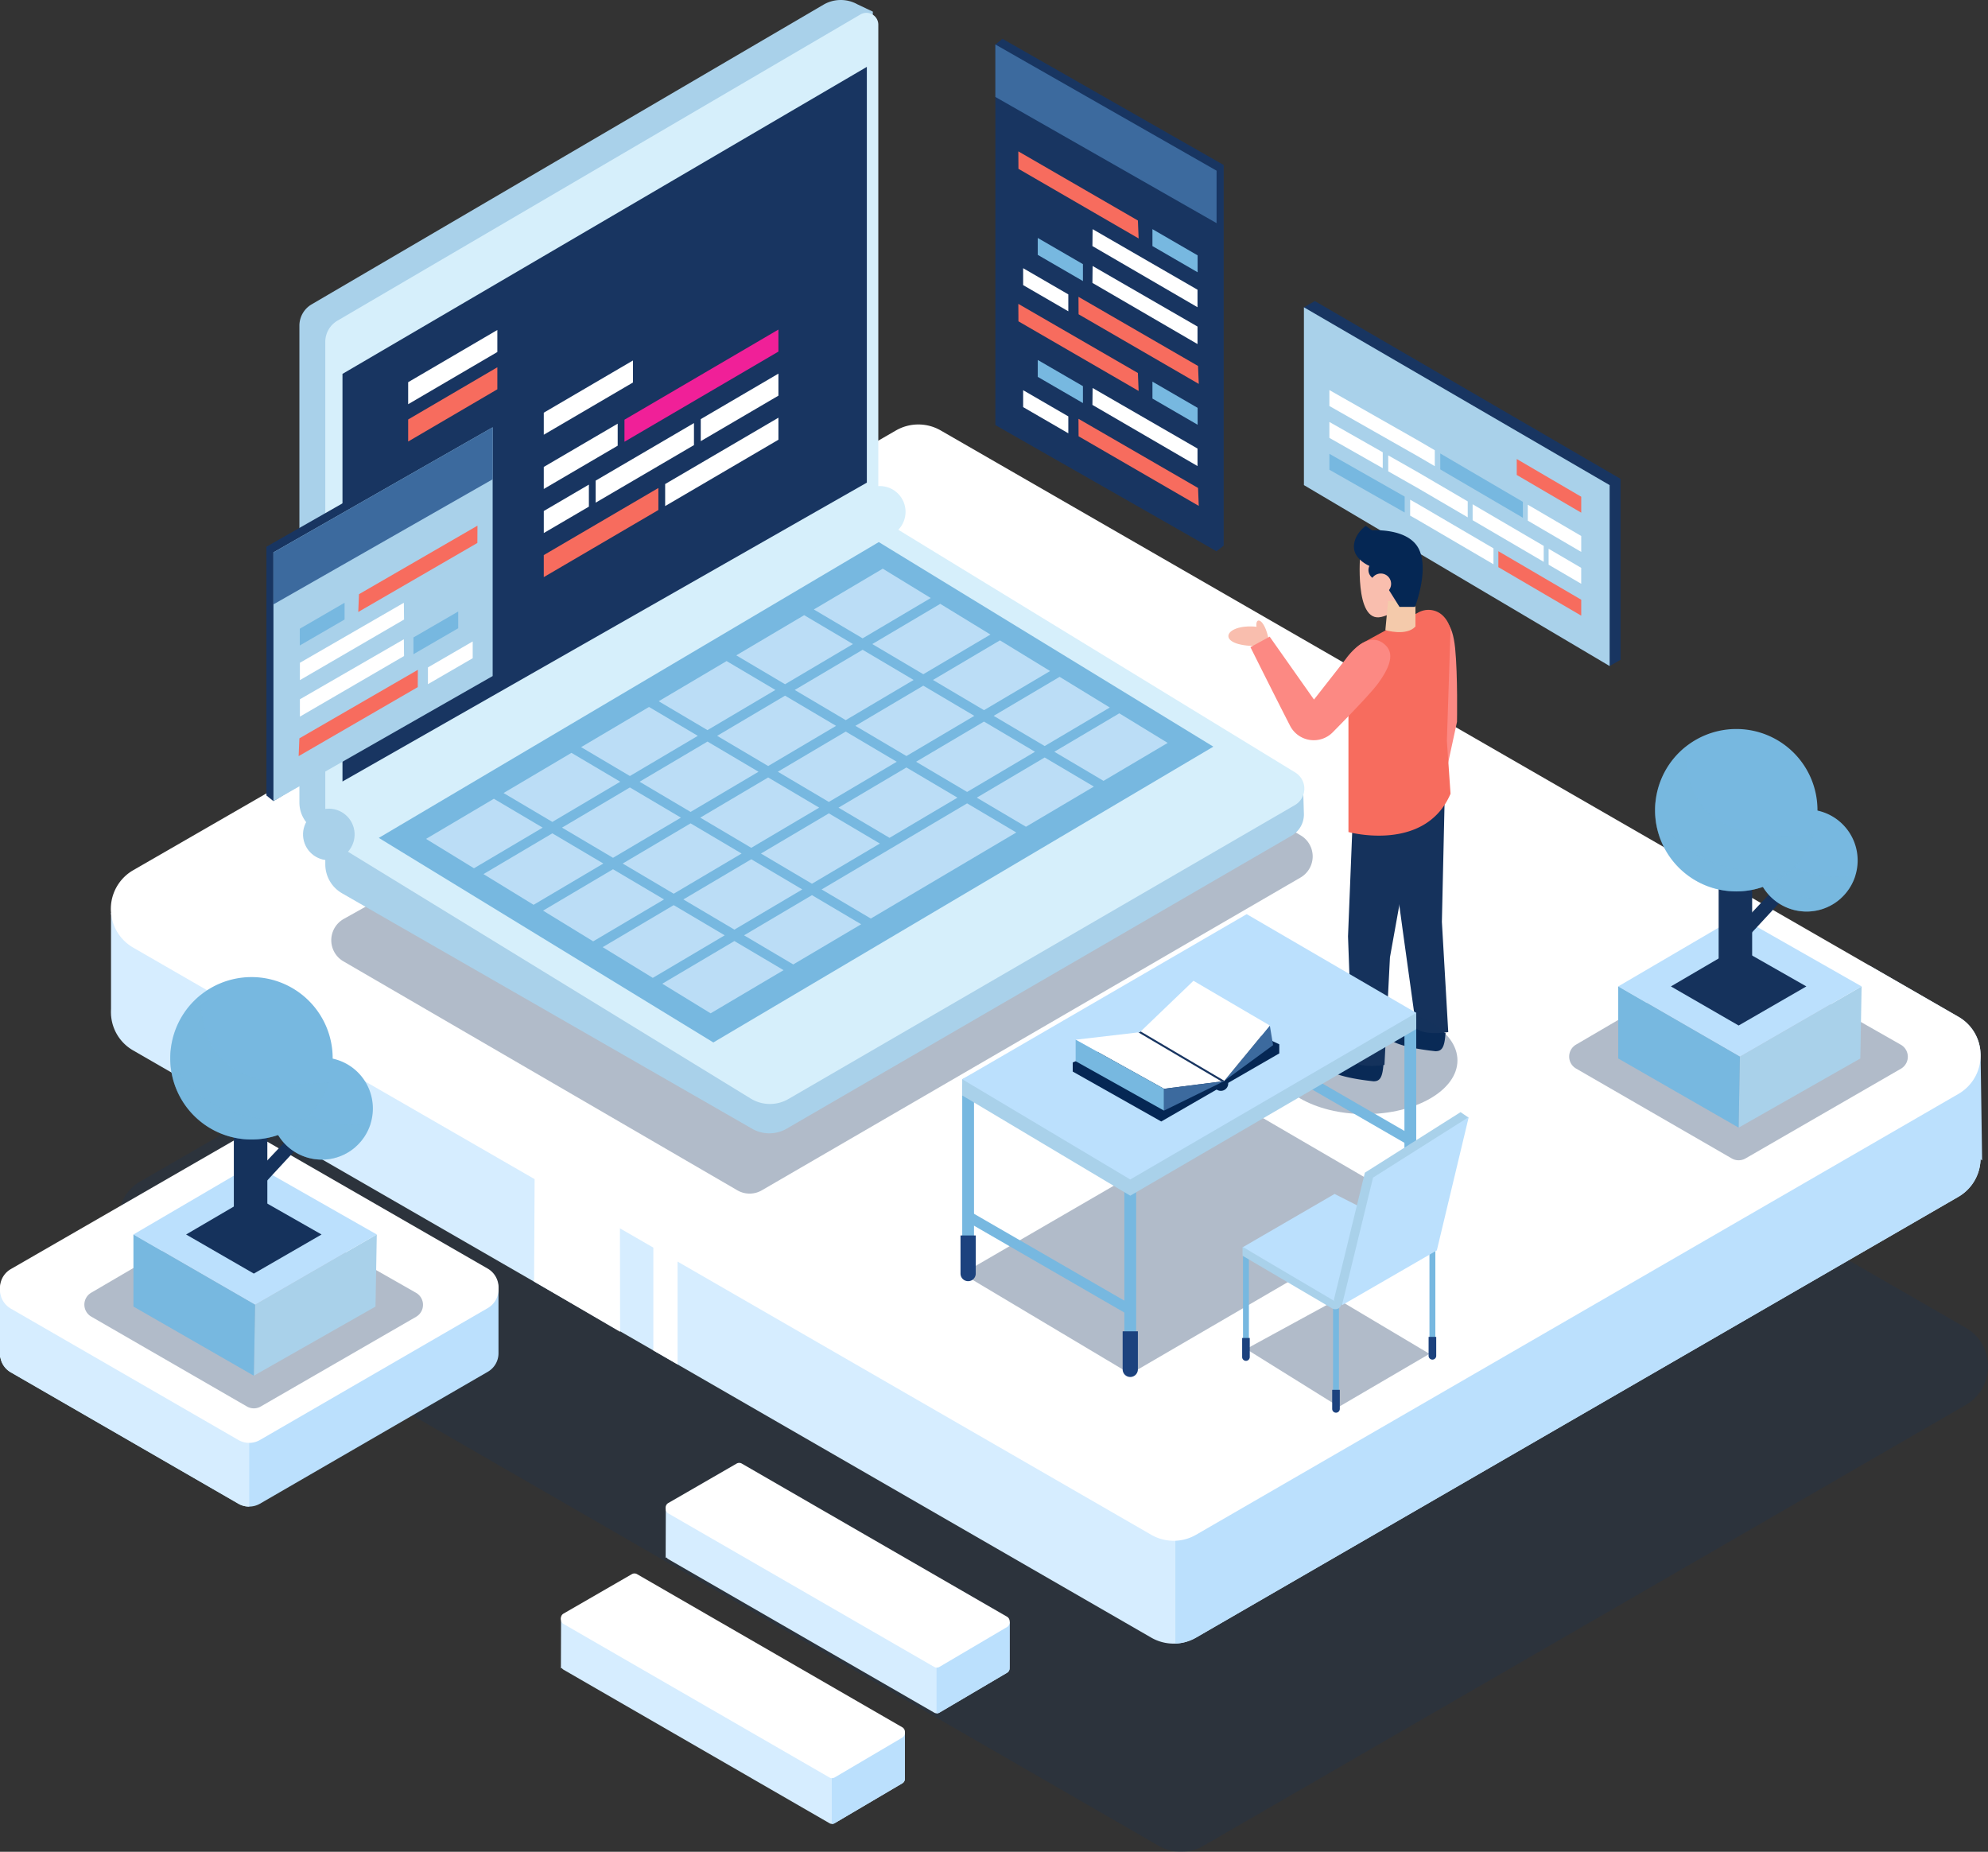 <svg xmlns="http://www.w3.org/2000/svg" width="481.932" height="448.916" viewBox="0 0 481.932 448.916">
  <rect x="0" y="0" width="481.932" height="448.916" fill="#333333" stroke="none"/>
  <g id="Group_50644" data-name="Group 50644" transform="translate(-1563 -1163.951)">
    <g id="Group_37363" data-name="Group 37363" transform="translate(1804.298 1173.359)">
      <g id="Group_37351" data-name="Group 37351">
        <path id="Path_19216" data-name="Path 19216" d="M1916.1,1206.154v92.267l-1.719,1.375-51.906-31.968-1.719-90.892,1.719-1.375Z" transform="translate(-1860.753 -1175.56)" fill="#183561"/>
        <path id="Path_19217" data-name="Path 19217" d="M1860.753,1177.257v92.267l53.625,30.594V1207.85Z" transform="translate(-1860.753 -1175.882)" fill="#183561"/>
        <path id="Path_19218" data-name="Path 19218" d="M1860.753,1177.257v12.718l53.625,30.594V1207.85Z" transform="translate(-1860.753 -1175.882)" fill="#3c6a9e"/>
        <g id="Group_37350" data-name="Group 37350" transform="translate(5.567 27.286)">
          <g id="Group_37349" data-name="Group 37349">
            <path id="Path_19219" data-name="Path 19219" d="M1867.622,1209.23l.025,4.231,29.137,16.88-.179-4.349Z" transform="translate(-1867.622 -1209.23)" fill="#f76c5e"/>
            <path id="Path_19220" data-name="Path 19220" d="M1885.614,1252.743l.025,4.231,29.136,16.88-.179-4.349Z" transform="translate(-1871.033 -1217.48)" fill="#f76c5e"/>
            <g id="Group_37347" data-name="Group 37347" transform="translate(32.51 18.858)">
              <path id="Path_19221" data-name="Path 19221" d="M1907.739,1232.5v4.1l10.951,6.35v-4.1Z" transform="translate(-1907.739 -1232.5)" fill="#77b8e0"/>
            </g>
            <g id="Group_37348" data-name="Group 37348" transform="translate(4.71 20.991)">
              <path id="Path_19222" data-name="Path 19222" d="M1873.434,1235.132v4.1l10.951,6.35v-4.1Z" transform="translate(-1873.434 -1235.132)" fill="#77b8e0"/>
            </g>
            <path id="Path_19223" data-name="Path 19223" d="M1869.06,1244.177v4.1l10.951,6.35v-4.1Z" transform="translate(-1867.895 -1215.856)" fill="#fff"/>
            <path id="Path_19224" data-name="Path 19224" d="M1889.83,1232.5l25.43,14.682v4.246l-25.478-14.827Z" transform="translate(-1871.824 -1213.642)" fill="#fff"/>
            <path id="Path_19225" data-name="Path 19225" d="M1889.83,1243.518l25.43,14.682v4.245l-25.478-14.826Z" transform="translate(-1871.824 -1215.731)" fill="#fff"/>
          </g>
          <path id="Path_19226" data-name="Path 19226" d="M1867.622,1254.848l.025,4.231,29.137,16.88-.179-4.349Z" transform="translate(-1867.622 -1217.879)" fill="#f76c5e"/>
          <path id="Path_19227" data-name="Path 19227" d="M1885.614,1289.238l.025,4.231,29.136,16.88L1914.6,1306Z" transform="translate(-1871.033 -1224.4)" fill="#f76c5e"/>
          <path id="Path_19228" data-name="Path 19228" d="M1907.739,1278.118v4.1l10.951,6.35v-4.1Z" transform="translate(-1875.228 -1222.291)" fill="#77b8e0"/>
          <path id="Path_19229" data-name="Path 19229" d="M1873.434,1271.627v4.1l10.951,6.35v-4.1Z" transform="translate(-1868.724 -1221.06)" fill="#77b8e0"/>
          <path id="Path_19230" data-name="Path 19230" d="M1869.06,1280.672v4.1l10.951,6.35v-4.1Z" transform="translate(-1867.895 -1222.775)" fill="#fff"/>
          <path id="Path_19231" data-name="Path 19231" d="M1889.83,1280.013l25.43,14.682v4.246l-25.478-14.826Z" transform="translate(-1871.824 -1222.651)" fill="#fff"/>
        </g>
      </g>
      <g id="Group_37362" data-name="Group 37362" transform="translate(74.8 63.575)">
        <path id="Path_19232" data-name="Path 19232" d="M2029.811,1297.114v43.862l-2.646,1.512-71.464-45.374-2.647-41.593,2.647-1.513Z" transform="translate(-1953.054 -1254.009)" fill="#183561"/>
        <path id="Path_19233" data-name="Path 19233" d="M2027.164,1298.981v43.862l-74.111-43.862v-43.105Z" transform="translate(-1953.054 -1254.363)" fill="#a9d1ea"/>
        <g id="Group_37361" data-name="Group 37361" transform="translate(6.173 21.582)">
          <path id="Path_19234" data-name="Path 19234" d="M2018.912,1306.408l-2.194-1.284v-3.863l2.194,1.284,4.719,2.763,8.718,5.1v3.863l-8.718-5.1Z" transform="translate(-1971.297 -1284.55)" fill="#f76c5e"/>
          <g id="Group_37352" data-name="Group 37352" transform="translate(48.095 27.785)">
            <path id="Path_19235" data-name="Path 19235" d="M2020.018,1318.789v-3.863l4.239,2.482,8.718,5.1v3.863l-8.718-5.1Z" transform="translate(-2020.018 -1314.926)" fill="#fff"/>
          </g>
          <path id="Path_19236" data-name="Path 19236" d="M2022.588,1335.5l8.718,5.1v3.863l-8.718-5.1-4.719-2.764-6.65-3.894v-3.862l6.65,3.893Z" transform="translate(-1970.255 -1289.78)" fill="#f76c5e"/>
          <g id="Group_37353" data-name="Group 37353" transform="translate(34.724 27.681)">
            <path id="Path_19237" data-name="Path 19237" d="M2003.519,1314.8l5.444,3.188,7.446,4.359,4.343,2.543v3.863l-4.343-2.543-7.446-4.359-5.444-3.189Z" transform="translate(-2003.519 -1314.799)" fill="#fff"/>
          </g>
          <g id="Group_37354" data-name="Group 37354" transform="translate(53.146 38.468)">
            <path id="Path_19238" data-name="Path 19238" d="M2026.251,1328.109l7.9,4.628v3.863l-7.9-4.628Z" transform="translate(-2026.251 -1328.109)" fill="#fff"/>
          </g>
          <g id="Group_37355" data-name="Group 37355" transform="translate(26.88 15.363)">
            <path id="Path_19239" data-name="Path 19239" d="M2013.866,1315.187l-6.737-3.944L1998.17,1306l-4.33-2.535V1299.6l4.33,2.535,8.958,5.247,6.737,3.944Z" transform="translate(-1993.84 -1299.598)" fill="#77b8e0"/>
          </g>
          <g id="Group_37356" data-name="Group 37356">
            <path id="Path_19240" data-name="Path 19240" d="M1982.23,1292.89l3.993,2.337v3.863l-3.993-2.337-21.559-12.249v-3.863Z" transform="translate(-1960.671 -1280.641)" fill="#fff"/>
          </g>
          <g id="Group_37357" data-name="Group 37357" transform="translate(14.265 15.83)">
            <path id="Path_19241" data-name="Path 19241" d="M1997.544,1311.329v3.863l-2.325-1.362-5.579-3.266-4.072-2.383-7.294-4.145v-3.862l7.294,4.144,4.072,2.383,5.579,3.266Z" transform="translate(-1978.273 -1300.174)" fill="#fff"/>
          </g>
          <g id="Group_37358" data-name="Group 37358" transform="translate(0 7.726)">
            <path id="Path_19242" data-name="Path 19242" d="M1973.607,1301.386l-12.937-7.349v-3.863l12.937,7.35Z" transform="translate(-1960.671 -1290.174)" fill="#fff"/>
          </g>
          <g id="Group_37359" data-name="Group 37359" transform="translate(0 15.451)">
            <path id="Path_19243" data-name="Path 19243" d="M1978.92,1313.937l-18.249-10.368v-3.863l18.249,10.368Z" transform="translate(-1960.671 -1299.707)" fill="#77b8e0"/>
          </g>
          <g id="Group_37360" data-name="Group 37360" transform="translate(19.577 26.573)">
            <path id="Path_19244" data-name="Path 19244" d="M1990.883,1316.941l5.579,3.266,8.565,5.016v3.863l-8.565-5.016-5.579-3.266-4.072-2.384-1.983-1.127v-3.862l1.983,1.126Z" transform="translate(-1984.827 -1313.431)" fill="#fff"/>
          </g>
        </g>
      </g>
    </g>
    <g id="Group_37364" data-name="Group 37364" transform="translate(1589.875 1266.859)">
      <path id="Path_19245" data-name="Path 19245" d="M1603.793,1510.794l5.349,3.084,241.458,139.26a10.809,10.809,0,0,0,5.857,1.436,10.7,10.7,0,0,0,4.978-1.436l176.669-102.16,2.762-1.6,5.362-3.1a10.735,10.735,0,0,0,5.412-9.375c0-.123,0-.259-.012-.383a10.667,10.667,0,0,0-5.412-8.99l-21.522-12.4-225.162-129.725a10.871,10.871,0,0,0-10.811,0l-184.929,106.619A10.832,10.832,0,0,0,1603.793,1510.794Z" transform="translate(-1596.583 -1308.576)" fill="#15325c" opacity="0.22" style="mix-blend-mode: multiply;isolation: isolate"/>
      <path id="Path_19246" data-name="Path 19246" d="M1596.209,1439.8a11.249,11.249,0,0,1,0-1.321v-23.328l13.825,9.733,176.477-101.747a10.807,10.807,0,0,1,10.81,0l207.417,119.5,28.977,16.693,4.94,2.848,5.35,3.084a10.828,10.828,0,0,1,.012,18.748l-184.793,106.853a10.882,10.882,0,0,1-10.836,0L1601.583,1448.51a10.674,10.674,0,0,1-5.358-8.45l-.016.011Z" transform="translate(-1596.168 -1296.765)" fill="#d6edff"/>
      <path id="Path_19247" data-name="Path 19247" d="M1914.593,1592.233v24.915a10.824,10.824,0,0,0,5-1.437l184.793-106.853a10.718,10.718,0,0,0,5.4-9.126l.384.309-.371-25.485v-.4l-.012.012a10.665,10.665,0,0,0-5.411-8.99l-21.522-12.4-17.745,14.7-150.492,124.735Z" transform="translate(-1656.538 -1321.622)" fill="#bbe0fd"/>
      <path id="Path_19248" data-name="Path 19248" d="M1743.553,1509.239l.064,41.482-20.854-12.177.2-37.53Z" transform="translate(-1620.167 -1330.767)" fill="#fff"/>
      <path id="Path_19249" data-name="Path 19249" d="M1758.439,1524.9v34.867l5.878,3.39V1530.4Z" transform="translate(-1626.931 -1335.295)" fill="#fff"/>
      <path id="Path_19250" data-name="Path 19250" d="M1601.578,1417.753l5.349,3.084L1848.385,1560.1a10.872,10.872,0,0,0,10.835,0l176.669-102.159,2.762-1.6,5.362-3.1a10.735,10.735,0,0,0,5.412-9.374,3.742,3.742,0,0,0-.013-.384,10.664,10.664,0,0,0-5.411-8.99l-21.522-12.4-225.161-129.725a10.871,10.871,0,0,0-10.811,0l-184.929,106.618A10.832,10.832,0,0,0,1601.578,1417.753Z" transform="translate(-1596.163 -1290.935)" fill="#fff"/>
    </g>
    <circle id="Ellipse_77" data-name="Ellipse 77" cx="6.252" cy="6.252" r="6.252" transform="translate(1767.433 1288.031) rotate(-45)" fill="#d6effb"/>
    <path id="Path_19251" data-name="Path 19251" d="M1791.586,1166.777l-4.961,119.928-125.031,81.271-4.961-2.671a7.737,7.737,0,0,1-4.07-6.814V1242.906a5.988,5.988,0,0,1,2.965-5.171l124.077-72.647a8.3,8.3,0,0,1,8.227-.092Z" transform="translate(-16.981)" fill="#a9d1ea"/>
    <path id="Path_19252" data-name="Path 19252" d="M1794.369,1170.666v120.71l-134.063,76.408V1247.561a5.969,5.969,0,0,1,2.951-5.147l126.783-74.23a2.876,2.876,0,0,1,4.329,2.482Z" transform="translate(-18.449 -0.727)" fill="#d6effb"/>
    <path id="Path_19253" data-name="Path 19253" d="M1792.565,1183.956v100.79l-15.868,9.042-4.765,2.719-32.578,18.568-18.047,10.283-28.334,16.152-27.524,15.688v-98.815l26.942-15.773,14.584-8.54,23.01-13.471,27.685-16.213,17.241-10.094,12.585-7.366Z" transform="translate(-19.424 -3.793)" fill="#183561"/>
    <path id="Path_19254" data-name="Path 19254" d="M1665.047,1438.365l95.486,55.5a5.923,5.923,0,0,0,5.95,0l130.58-75.82a5.923,5.923,0,0,0,.021-10.231l-42.5-24.912a5.928,5.928,0,0,0-4.278-.673l-170.2,37.753a5.893,5.893,0,0,0-1.609.613l-13.373,7.483A5.922,5.922,0,0,0,1665.047,1438.365Z" transform="translate(-18.79 -41.359)" fill="#15325c" opacity="0.33" style="mix-blend-mode: multiply;isolation: isolate"/>
    <path id="Path_19255" data-name="Path 19255" d="M1664.368,1412.259l99.4,57.072a8.4,8.4,0,0,0,8.407-.02l122.418-71.04a5.923,5.923,0,0,0,2.947-5.3l-.17-5.655-104.387-55.88-132.673,67.378v6.43a8.09,8.09,0,0,0,4.062,7.016Z" transform="translate(-18.449 -31.755)" fill="#a9d1ea"/>
    <path id="Path_19256" data-name="Path 19256" d="M1660.306,1396.213l103.132,63.209a8.918,8.918,0,0,0,9.135.11l122.776-71.249a4.6,4.6,0,0,0,.092-7.912l-102.462-62.651Z" transform="translate(-18.449 -29.155)" fill="#d6effb"/>
    <path id="Path_19257" data-name="Path 19257" d="M1676.308,1397.819l121.209-71.711,81.107,49.594-121.21,71.71Z" transform="translate(-21.483 -30.745)" fill="#77b8e0"/>
    <circle id="Ellipse_78" data-name="Ellipse 78" cx="6.252" cy="6.252" r="6.252" transform="translate(1635.541 1361.073) rotate(-9.217)" fill="#a9d1ea"/>
    <g id="Group_37365" data-name="Group 37365" transform="translate(1666.281 1301.816)" opacity="0.71">
      <path id="Path_19258" data-name="Path 19258" d="M1754.322,1395.521l16.461-9.739,12.367,7.317-16.461,9.738Z" transform="translate(-1702.556 -1343.875)" fill="#d6edff"/>
      <path id="Path_19259" data-name="Path 19259" d="M1806.354,1379.37l-16.461,9.738-12.367-7.316,16.46-9.739Z" transform="translate(-1706.956 -1341.272)" fill="#d6edff"/>
      <path id="Path_19260" data-name="Path 19260" d="M1748.662,1392.172l-11.827-7,16.461-9.739,11.827,7Z" transform="translate(-1699.241 -1341.914)" fill="#d6edff"/>
      <path id="Path_19261" data-name="Path 19261" d="M1725.458,1405.9l-11.827-7,16.461-9.739,11.827,7Z" transform="translate(-1694.841 -1344.517)" fill="#d6edff"/>
      <path id="Path_19262" data-name="Path 19262" d="M1865.864,1387.121l-16.46,9.739-12.367-7.316,16.461-9.739Z" transform="translate(-1718.239 -1342.742)" fill="#d6edff"/>
      <path id="Path_19263" data-name="Path 19263" d="M1824.506,1390.11l-16.461,9.738-12.367-7.317,16.461-9.738Z" transform="translate(-1710.398 -1343.309)" fill="#d6edff"/>
      <path id="Path_19264" data-name="Path 19264" d="M1847.711,1376.381l-16.461,9.739-12.367-7.316,16.461-9.739Z" transform="translate(-1714.797 -1340.706)" fill="#d6edff"/>
      <path id="Path_19265" data-name="Path 19265" d="M1702.063,1419.744l-11.618-7.121,16.445-9.73,11.827,7Z" transform="translate(-1690.445 -1347.12)" fill="#d6edff"/>
      <path id="Path_19266" data-name="Path 19266" d="M1860.241,1375.88l15.99-9.46,12.162,7.437-15.785,9.339Z" transform="translate(-1722.639 -1340.204)" fill="#d6edff"/>
      <path id="Path_19267" data-name="Path 19267" d="M1894.141,1377.337l11.728,7.171-15.551,9.2-11.925-7.055Z" transform="translate(-1726.081 -1342.274)" fill="#d6edff"/>
      <path id="Path_19268" data-name="Path 19268" d="M1842.088,1365.107l16.233-9.6,12.163,7.438-16.028,9.483Z" transform="translate(-1719.197 -1338.134)" fill="#d6edff"/>
      <path id="Path_19269" data-name="Path 19269" d="M1813.832,1403.272l16.461-9.739,12.367,7.317-16.46,9.738Z" transform="translate(-1713.84 -1345.345)" fill="#d6edff"/>
      <path id="Path_19270" data-name="Path 19270" d="M1771.866,1378.444l-11.827-7,16.461-9.739,11.827,7Z" transform="translate(-1703.641 -1339.311)" fill="#d6edff"/>
      <path id="Path_19271" data-name="Path 19271" d="M1795.071,1364.716l-11.827-7,16.461-9.739,11.827,7Z" transform="translate(-1708.04 -1336.708)" fill="#d6edff"/>
      <path id="Path_19272" data-name="Path 19272" d="M1823.936,1354.334l16.475-9.747,12.163,7.437-16.271,9.626Z" transform="translate(-1715.755 -1336.065)" fill="#d6edff"/>
      <path id="Path_19273" data-name="Path 19273" d="M1742.41,1423.979l12.367,7.316-17.174,10.161-12.149-7.446Z" transform="translate(-1697.083 -1351.118)" fill="#d6edff"/>
      <path id="Path_19274" data-name="Path 19274" d="M1743.286,1444.9l17.215-10.185,12.367,7.317-17.434,10.314Z" transform="translate(-1700.464 -1353.153)" fill="#d6edff"/>
      <path id="Path_19275" data-name="Path 19275" d="M1767.422,1430.729l16.46-9.739,12.367,7.317-16.46,9.739Z" transform="translate(-1705.04 -1350.551)" fill="#d6edff"/>
      <path id="Path_19276" data-name="Path 19276" d="M1818.276,1350.953l-11.827-7,16.709-9.885,11.632,7.112Z" transform="translate(-1712.44 -1334.071)" fill="#d6edff"/>
      <path id="Path_19277" data-name="Path 19277" d="M1778.594,1445.458l11.925,7.055-17.686,10.464-11.714-7.179Z" transform="translate(-1703.845 -1355.19)" fill="#d6edff"/>
      <path id="Path_19278" data-name="Path 19278" d="M1785.575,1441.468l16.461-9.739,11.925,7.055-16.461,9.739Z" transform="translate(-1708.482 -1352.587)" fill="#d6edff"/>
      <path id="Path_19279" data-name="Path 19279" d="M1724.318,1413.239l12.367,7.316-16.914,10.007-12.148-7.446Z" transform="translate(-1693.702 -1349.081)" fill="#d6edff"/>
      <path id="Path_19280" data-name="Path 19280" d="M1772.474,1406.26l16.461-9.738,12.367,7.316-16.461,9.739Z" transform="translate(-1705.998 -1345.912)" fill="#d6edff"/>
      <path id="Path_19281" data-name="Path 19281" d="M1731.117,1409.249l16.461-9.739,12.367,7.317-16.46,9.739Z" transform="translate(-1698.157 -1346.478)" fill="#d6edff"/>
      <path id="Path_19282" data-name="Path 19282" d="M1749.27,1419.989l16.461-9.739,12.367,7.316-16.461,9.739Z" transform="translate(-1701.599 -1348.515)" fill="#d6edff"/>
      <path id="Path_19283" data-name="Path 19283" d="M1790.627,1417l16.46-9.739,12.367,7.317.776-.459-17.237,10.2Z" transform="translate(-1709.44 -1347.948)" fill="#d6edff"/>
      <path id="Path_19284" data-name="Path 19284" d="M1829.558,1365.642l-16.46,9.739-12.367-7.316,16.46-9.739Z" transform="translate(-1711.356 -1338.67)" fill="#d6edff"/>
      <path id="Path_19285" data-name="Path 19285" d="M1855.189,1400.283l16.461-9.739,11.925,7.055-16.461,9.739Z" transform="translate(-1721.681 -1344.778)" fill="#d6edff"/>
      <path id="Path_19286" data-name="Path 19286" d="M1808.78,1425.137l35.266-20.864,11.925,7.055-35.266,20.864Z" transform="translate(-1712.882 -1347.381)" fill="#d6edff"/>
    </g>
    <g id="Group_37369" data-name="Group 37369" transform="translate(1661.948 1243.842)">
      <path id="Path_19287" data-name="Path 19287" d="M1747.281,1271.788l-3.034,1.776-6.526,3.821-12.056,7.058v5.342l12.056-7.059,6.526-3.822,3.034-1.776Z" transform="translate(-1692.79 -1264.288)" fill="#fff"/>
      <path id="Path_19288" data-name="Path 19288" d="M1706.715,1262.661l-3.034,1.776-6.526,3.822-12.057,7.058v5.342l12.057-7.058,6.526-3.822,3.034-1.776Z" transform="translate(-1685.099 -1262.557)" fill="#fff"/>
      <path id="Path_19289" data-name="Path 19289" d="M1706.715,1273.816l-3.034,1.776-6.526,3.822-12.057,7.058v5.342l12.057-7.058,6.526-3.822,3.034-1.776Z" transform="translate(-1685.099 -1264.672)" fill="#f76c5e"/>
      <g id="Group_37366" data-name="Group 37366" transform="translate(32.874 0)">
        <path id="Path_19290" data-name="Path 19290" d="M1784.857,1263.862l-5.632,3.3-7.715,4.517-12.389,7.255-9.318,5.455v5.342l9.318-5.455,12.389-7.255,7.715-4.517,5.632-3.3,2.268-1.329v-5.342Z" transform="translate(-1730.241 -1262.533)" fill="#f02098"/>
        <path id="Path_19291" data-name="Path 19291" d="M1743.583,1290.686l-5.862,3.432-12.056,7.058v5.342l12.056-7.058,5.862-3.432Z" transform="translate(-1725.664 -1267.871)" fill="#fff"/>
      </g>
      <g id="Group_37367" data-name="Group 37367" transform="translate(32.874 21.368)">
        <path id="Path_19292" data-name="Path 19292" d="M1753.445,1309.929l-9.2,5.385-6.526,3.822-12.056,7.059v5.342l12.056-7.058,6.526-3.822,9.2-5.385Z" transform="translate(-1725.664 -1292.888)" fill="#f76c5e"/>
        <path id="Path_19293" data-name="Path 19293" d="M1787.165,1290.23l-5.632,3.3-7.715,4.517-11.845,6.936v5.342l11.845-6.936,7.715-4.517,5.632-3.3,2.268-1.329V1288.9Z" transform="translate(-1732.548 -1288.901)" fill="#fff"/>
      </g>
      <g id="Group_37368" data-name="Group 37368" transform="translate(32.874 10.684)">
        <path id="Path_19294" data-name="Path 19294" d="M1765.017,1290.509l-7.53,4.41-10.3,6.028-6.007,3.517v5.342l6.007-3.517,10.3-6.028,7.53-4.41Z" transform="translate(-1728.607 -1278.522)" fill="#fff"/>
        <path id="Path_19295" data-name="Path 19295" d="M1736.6,1308.917l-10.932,6.4v5.342l10.932-6.4Z" transform="translate(-1725.664 -1282.012)" fill="#fff"/>
        <path id="Path_19296" data-name="Path 19296" d="M1789.184,1277.046l-5.632,3.3-7.715,4.517-3.215,1.883v5.342l3.215-1.883,7.715-4.517,5.632-3.3,2.268-1.329v-5.342Z" transform="translate(-1734.567 -1275.717)" fill="#fff"/>
      </g>
    </g>
    <g id="Group_37373" data-name="Group 37373" transform="translate(1627.586 1266.177)">
      <path id="Path_19297" data-name="Path 19297" d="M1642.7,1320.413v60.3l1.7,1.363,51.439-31.681,1.7-58.934-1.7-1.363Z" transform="translate(-1642.697 -1290.095)" fill="#183561"/>
      <path id="Path_19298" data-name="Path 19298" d="M1697.941,1291.776v60.3l-53.143,30.318v-60.3Z" transform="translate(-1643.096 -1290.413)" fill="#a9d1ea"/>
      <path id="Path_19299" data-name="Path 19299" d="M1697.941,1291.776v12.6L1644.8,1334.7v-12.6Z" transform="translate(-1643.096 -1290.413)" fill="#3c6a9e"/>
      <g id="Group_37372" data-name="Group 37372" transform="translate(7.812 25.209)">
        <path id="Path_19300" data-name="Path 19300" d="M1699.067,1321.2l-.025,4.193-28.874,16.729.177-4.309Z" transform="translate(-1655.717 -1321.201)" fill="#f76c5e"/>
        <path id="Path_19301" data-name="Path 19301" d="M1681.236,1364.324l-.025,4.193-28.874,16.729.177-4.309Z" transform="translate(-1652.337 -1329.377)" fill="#f76c5e"/>
        <g id="Group_37370" data-name="Group 37370" transform="translate(0.278 18.688)">
          <path id="Path_19302" data-name="Path 19302" d="M1663.533,1344.262v4.064l-10.853,6.293v-4.062Z" transform="translate(-1652.68 -1344.262)" fill="#77b8e0"/>
        </g>
        <g id="Group_37371" data-name="Group 37371" transform="translate(27.828 20.803)">
          <path id="Path_19303" data-name="Path 19303" d="M1697.529,1346.871v4.065l-10.853,6.293v-4.062Z" transform="translate(-1686.675 -1346.871)" fill="#77b8e0"/>
        </g>
        <path id="Path_19304" data-name="Path 19304" d="M1701.864,1355.835v4.064l-10.853,6.293v-4.062Z" transform="translate(-1659.669 -1327.768)" fill="#fff"/>
        <path id="Path_19305" data-name="Path 19305" d="M1677.913,1344.262l-25.2,14.55v4.207l25.249-14.693Z" transform="translate(-1652.408 -1325.574)" fill="#fff"/>
        <path id="Path_19306" data-name="Path 19306" d="M1677.913,1355.182l-25.2,14.55v4.207l25.249-14.693Z" transform="translate(-1652.408 -1327.644)" fill="#fff"/>
      </g>
    </g>
    <g id="Group_37374" data-name="Group 37374" transform="translate(1860.784 1291.421)">
      <path id="Path_19307" data-name="Path 19307" d="M1990.968,1348.676c2.418-.243,4.539.981,5.19,7.481s.449,17.8.449,17.8l-4.4,20.338-4.858-.65,2.065-20.608-2.285-16.182S1986.131,1349.159,1990.968,1348.676Z" transform="translate(-1941.183 -1326.44)" fill="#fc8983"/>
      <path id="Path_19308" data-name="Path 19308" d="M1978.459,1471.408c.442-1.546,7.291-1.988,7.291-1.988l6.408,2.872c-.222,3.535-.884,4.419-2.431,4.419-10.164-1.1-11.269-3.094-11.269-3.094A2.817,2.817,0,0,1,1978.459,1471.408Z" transform="translate(-1939.519 -1349.338)" fill="#052754"/>
      <path id="Path_19309" data-name="Path 19309" d="M1977.687,1404.807l3.977,29.387,3.314,23.863s1.547,1.768,7.734.884l-1.543-26.735.72-32.041Z" transform="translate(-1939.41 -1336.207)" fill="#15325c"/>
      <path id="Path_19310" data-name="Path 19310" d="M1959.919,1480.406c.442-1.547,7.292-1.989,7.292-1.989l6.408,2.872c-.222,3.536-.884,4.419-2.431,4.419-10.164-1.1-11.269-3.093-11.269-3.093A2.813,2.813,0,0,1,1959.919,1480.406Z" transform="translate(-1936.003 -1351.044)" fill="#052754"/>
      <path id="Path_19311" data-name="Path 19311" d="M1967.341,1408.489l-1.1,27.4,1.1,30.27s1.547,1.768,7.734.884l1.331-26.073,7.184-40.029Z" transform="translate(-1937.238 -1336.354)" fill="#15325c"/>
      <path id="Path_19312" data-name="Path 19312" d="M1966.372,1360.3v39.947s18.56,5.082,24.746-9.28l-.883-12.815.883-26.956a6.634,6.634,0,0,0-1.836-3.382,4.953,4.953,0,0,0-2.84-1.384,5.117,5.117,0,0,0-3.117.583l-13.423,7.337a6.78,6.78,0,0,0-3.53,5.951Z" transform="translate(-1937.264 -1326.01)" fill="#f76c5e"/>
      <path id="Path_19313" data-name="Path 19313" d="M1969.879,1329.423s-1.546,17.014,5.082,15.467,8.4-9.5,8.4-9.5l-4.64-5.965Z" transform="translate(-1937.9 -1322.795)" fill="#f9beae"/>
      <path id="Path_19314" data-name="Path 19314" d="M1978.077,1343.73l-.663,7.07s5.082,1.547,7.292-.883v-6.186Z" transform="translate(-1939.358 -1325.507)" fill="#f4caab"/>
      <path id="Path_19315" data-name="Path 19315" d="M1973.531,1334.28a2.333,2.333,0,0,1-1.768-3.314s-3.756-1.547-3.756-4.641,2.872-5.081,2.872-5.081l1.547,1.1s8.617-.663,11.268,4.419-.884,14.141-.884,14.141h-3.747l-3.323-5.3Z" transform="translate(-1937.574 -1321.244)" fill="#052754"/>
      <path id="Path_19316" data-name="Path 19316" d="M1972.962,1338.016a2.5,2.5,0,1,0,2.5-2.5A2.5,2.5,0,0,0,1972.962,1338.016Z" transform="translate(-1938.513 -1323.951)" fill="#f9beae"/>
      <path id="Path_19317" data-name="Path 19317" d="M1937.273,1351.084c-.352-2.564,1.91-2.111,2.966,3.117l-2.765,1.558C1927.069,1355.809,1929.28,1350.279,1937.273,1351.084Z" transform="translate(-1930.454 -1326.614)" fill="#f9beae"/>
      <path id="Path_19318" data-name="Path 19318" d="M1969.2,1355.968c-4.249-3.106-9.012,3.816-9.012,3.816l-7.726,9.866-10.748-15.25-4.657,2.546s5.523,11.1,9.6,19.047a6.46,6.46,0,0,0,10.353,1.586c4.237-4.3,9.369-9.637,10.972-11.826C1972.153,1360.048,1971.321,1357.526,1969.2,1355.968Z" transform="translate(-1931.706 -1327.53)" fill="#fc8983"/>
    </g>
    <ellipse id="Ellipse_79" data-name="Ellipse 79" cx="22.351" cy="13.016" rx="22.351" ry="13.016" transform="translate(1871.613 1408.002)" fill="#15325c" opacity="0.33" style="mix-blend-mode: multiply;isolation: isolate"/>
    <g id="Group_37380" data-name="Group 37380" transform="translate(1795.847 1385.562)">
      <path id="Path_19319" data-name="Path 19319" d="M1919.8,1495.577l41.093,23.941-69.323,40.379-40.736-24.3Z" transform="translate(-1850.421 -1448.439)" fill="#15325c" opacity="0.33" style="mix-blend-mode: multiply;isolation: isolate"/>
      <g id="Group_37375" data-name="Group 37375" transform="translate(69.827 31.437)">
        <rect id="Rectangle_26806" data-name="Rectangle 26806" width="2.501" height="44.987" transform="translate(0 2.166) rotate(-59.98)" fill="#77b8e0"/>
      </g>
      <g id="Group_37376" data-name="Group 37376" transform="translate(107.617 24.299)">
        <path id="Path_19320" data-name="Path 19320" d="M1984.549,1515.634a1.43,1.43,0,0,0,1.429-1.429v-45.382a1.43,1.43,0,0,0-2.859,0v45.382A1.43,1.43,0,0,0,1984.549,1515.634Z" transform="translate(-1983.119 -1467.394)" fill="#77b8e0"/>
      </g>
      <path id="Path_19321" data-name="Path 19321" d="M1986.3,1513.692v9.231a1.846,1.846,0,0,1-3.692,0v-9.231Z" transform="translate(-1875.405 -1451.873)" fill="#1c427e"/>
      <g id="Group_37377" data-name="Group 37377" transform="translate(0.417 40.379)">
        <path id="Path_19322" data-name="Path 19322" d="M1852.267,1535.476a1.429,1.429,0,0,0,1.429-1.43v-45.382a1.429,1.429,0,1,0-2.858,0v45.382A1.43,1.43,0,0,0,1852.267,1535.476Z" transform="translate(-1850.838 -1487.236)" fill="#77b8e0"/>
      </g>
      <path id="Path_19323" data-name="Path 19323" d="M1854.016,1533.535v9.23a1.846,1.846,0,1,1-3.692,0v-9.23Z" transform="translate(-1850.324 -1455.635)" fill="#1c427e"/>
      <g id="Group_37378" data-name="Group 37378" transform="translate(39.723 63.606)">
        <path id="Path_19324" data-name="Path 19324" d="M1900.771,1564.137a1.43,1.43,0,0,0,1.429-1.43v-45.382a1.429,1.429,0,1,0-2.859,0v45.382A1.43,1.43,0,0,0,1900.771,1564.137Z" transform="translate(-1899.341 -1515.897)" fill="#77b8e0"/>
      </g>
      <path id="Path_19325" data-name="Path 19325" d="M1919.8,1442.26l41.093,20.011v3.931l-69.323,40.379-40.736-24.3v-3.931Z" transform="translate(-1850.421 -1438.33)" fill="#a9d1ea"/>
      <path id="Path_19326" data-name="Path 19326" d="M1919.8,1437.41l41.093,23.941-69.323,40.379-40.736-24.3Z" transform="translate(-1850.421 -1437.41)" fill="#bbe0fd"/>
      <path id="Path_19327" data-name="Path 19327" d="M1902.519,1562.195v9.231a1.846,1.846,0,1,1-3.693,0v-9.231Z" transform="translate(-1859.52 -1461.07)" fill="#1c427e"/>
      <g id="Group_37379" data-name="Group 37379" transform="translate(1.219 72.173)">
        <rect id="Rectangle_26807" data-name="Rectangle 26807" width="2.501" height="44.987" transform="translate(0 2.166) rotate(-59.98)" fill="#77b8e0"/>
      </g>
    </g>
    <g id="Group_37384" data-name="Group 37384" transform="translate(1864.123 1433.56)">
      <path id="Path_19328" data-name="Path 19328" d="M1980.208,1565.833l-21.944,12.838-22.5-14.012,22.161-12.088Z" transform="translate(-1934.799 -1507.243)" fill="#15325c" opacity="0.33" style="mix-blend-mode: multiply;isolation: isolate"/>
      <g id="Group_37381" data-name="Group 37381" transform="translate(22.035 45.321)">
        <path id="Path_19329" data-name="Path 19329" d="M1962.479,1579.385a.714.714,0,0,1-.714-.715v-25.392a.715.715,0,0,1,1.43,0v25.392A.715.715,0,0,1,1962.479,1579.385Z" transform="translate(-1961.764 -1552.563)" fill="#77b8e0"/>
      </g>
      <path id="Path_19330" data-name="Path 19330" d="M1961.507,1579.711v4.616a.923.923,0,0,0,1.846,0v-4.616Z" transform="translate(-1939.68 -1512.39)" fill="#1c427e"/>
      <g id="Group_37382" data-name="Group 37382" transform="translate(45.408 32.483)">
        <path id="Path_19331" data-name="Path 19331" d="M1991.321,1563.542a.715.715,0,0,1-.715-.715v-25.392a.715.715,0,0,1,1.43,0v25.392A.715.715,0,0,1,1991.321,1563.542Z" transform="translate(-1990.606 -1536.721)" fill="#77b8e0"/>
      </g>
      <path id="Path_19332" data-name="Path 19332" d="M1990.349,1563.869v4.616a.924.924,0,0,0,1.847,0v-4.616Z" transform="translate(-1945.149 -1509.386)" fill="#1c427e"/>
      <g id="Group_37383" data-name="Group 37383" transform="translate(0.208 32.753)">
        <path id="Path_19333" data-name="Path 19333" d="M1935.546,1563.876a.715.715,0,0,1-.715-.715v-25.392a.715.715,0,0,1,1.429,0v25.392A.715.715,0,0,1,1935.546,1563.876Z" transform="translate(-1934.831 -1537.055)" fill="#77b8e0"/>
      </g>
      <path id="Path_19334" data-name="Path 19334" d="M1958.692,1550.78h0a1.549,1.549,0,0,1-2.308,1.058l-21.69-12.759V1536.9Z" transform="translate(-1934.597 -1504.271)" fill="#a9d1ea"/>
      <path id="Path_19335" data-name="Path 19335" d="M1963.288,1524.285l-6.26-3.174L1934.816,1534l22.213,13.09Z" transform="translate(-1934.62 -1501.279)" fill="#bbe0fd"/>
      <path id="Path_19336" data-name="Path 19336" d="M1934.574,1564.2v4.616a.923.923,0,1,0,1.846,0V1564.2Z" transform="translate(-1934.574 -1509.449)" fill="#1c427e"/>
      <path id="Path_19337" data-name="Path 19337" d="M1961.981,1542.254l7.537-30.939,23.2-14.677,1.883,1.289-9.619,31.039-21.122,14.379Z" transform="translate(-1939.77 -1496.638)" fill="#a9d1ea"/>
      <path id="Path_19338" data-name="Path 19338" d="M1964.428,1543.723l7.536-30.939,23.2-14.677-7.735,32.328Z" transform="translate(-1940.234 -1496.917)" fill="#bbe0fd"/>
    </g>
    <g id="Group_37386" data-name="Group 37386" transform="translate(1823.05 1401.719)">
      <path id="Path_19339" data-name="Path 19339" d="M1929.57,1487.645a1.788,1.788,0,1,1-1.788-1.789A1.788,1.788,0,0,1,1929.57,1487.645Z" transform="translate(-1891.874 -1462.753)" fill="#052754"/>
      <path id="Path_19340" data-name="Path 19340" d="M1912.507,1463.787l-14.033,8.255-14.583,6.329v2.2l21.462,12.107,14.308-8.255,14.308-8.255v-2.2Z" transform="translate(-1883.891 -1458.569)" fill="#052754"/>
      <path id="Path_19341" data-name="Path 19341" d="M1929.146,1484.213l11.107-13.487.793,4.76Z" transform="translate(-1892.472 -1459.884)" fill="#3c6a9e"/>
      <path id="Path_19342" data-name="Path 19342" d="M1935.477,1468.19l-2.052,2.494-8.98,10.9-.074.09-20.413-11.844.021-.021.193-.182,12.794-12.281Z" transform="translate(-1887.696 -1457.348)" fill="#fff"/>
      <path id="Path_19343" data-name="Path 19343" d="M1920.732,1484.584l-.579.074-13.965,1.777-16.152-8.973-5.268-2.927,15.216-1.775.357-.042.021,0,.273-.032Z" transform="translate(-1884.057 -1460.255)" fill="#fff"/>
      <g id="Group_37385" data-name="Group 37385" transform="translate(15.926 12.281)">
        <path id="Path_19344" data-name="Path 19344" d="M1924.366,1484.46l-.074.09-.579.074-20.019-11.807-.151-.09.357-.042.193-.182.066.04Z" transform="translate(-1903.544 -1472.501)" fill="#183561"/>
      </g>
      <path id="Path_19345" data-name="Path 19345" d="M1884.767,1474.969v5.214l21.42,11.975v-5.289Z" transform="translate(-1884.057 -1460.688)" fill="#77b8e0"/>
      <path id="Path_19346" data-name="Path 19346" d="M1911.2,1489.22v5.289l14.544-7.14Z" transform="translate(-1889.068 -1463.04)" fill="#3c6a9e"/>
    </g>
    <g id="Group_37390" data-name="Group 37390" transform="translate(1943.399 1340.68)">
      <g id="Group_37387" data-name="Group 37387" transform="translate(0 45.369)">
        <path id="Path_19347" data-name="Path 19347" d="M2034.057,1471.251l37.132-21.742a3.355,3.355,0,0,1,3.354-.02l38.256,21.783a3.354,3.354,0,0,1,.017,5.819l-37.658,21.741a3.351,3.351,0,0,1-3.354,0l-37.728-21.782A3.354,3.354,0,0,1,2034.057,1471.251Z" transform="translate(-2032.398 -1440.104)" fill="#15325c" opacity="0.33" style="mix-blend-mode: multiply;isolation: isolate"/>
        <path id="Path_19348" data-name="Path 19348" d="M2112.9,1459.026l-29.5,17.031-.309,17.209,29.5-16.768Z" transform="translate(-2042.009 -1441.996)" fill="#a9d1ea"/>
        <path id="Path_19349" data-name="Path 19349" d="M2047.074,1455.042l29.086-17.031,29.91,17.031-29.5,17.03Z" transform="translate(-2035.18 -1438.011)" fill="#bbe0fd"/>
        <path id="Path_19350" data-name="Path 19350" d="M2062.832,1456.809l16.19-9.479,16.648,9.479-16.418,9.479Z" transform="translate(-2038.168 -1439.778)" fill="#15325c"/>
        <path id="Path_19351" data-name="Path 19351" d="M2047.074,1476.5v-17.471l29.5,17.031-.309,17.209Z" transform="translate(-2035.18 -1441.996)" fill="#77b8e0"/>
      </g>
      <rect id="Rectangle_26808" data-name="Rectangle 26808" width="8.121" height="24.769" transform="translate(36.237 36.545)" fill="#15325c"/>
      <path id="Path_19352" data-name="Path 19352" d="M2082.124,1438.639l14.212-15.024,1.624,2.842-15.023,16.242" transform="translate(-2041.826 -1389.913)" fill="#15325c"/>
      <g id="Group_37388" data-name="Group 37388" transform="translate(45.17 19.491)">
        <path id="Path_19353" data-name="Path 19353" d="M2112.9,1418.464a12.377,12.377,0,1,1-12.384-12.385A12.367,12.367,0,0,1,2112.9,1418.464Z" transform="translate(-2088.136 -1406.079)" fill="#77b8e0"/>
        <path id="Path_19354" data-name="Path 19354" d="M2112.357,1422.751a12.387,12.387,0,0,1-24.221-3.655,11.946,11.946,0,0,1,.062-1.222,12.355,12.355,0,0,1,4.608-8.458C2092.526,1422.491,2103.287,1423.677,2112.357,1422.751Z" transform="translate(-2088.136 -1406.711)" fill="#77b8e0" opacity="0.24" style="mix-blend-mode: multiply;isolation: isolate"/>
        <path id="Path_19355" data-name="Path 19355" d="M2108.817,1430.272a12.387,12.387,0,0,1-20.681-9.2,11.94,11.94,0,0,1,.062-1.222C2090.512,1428.5,2100.046,1431.328,2108.817,1430.272Z" transform="translate(-2088.136 -1408.691)" fill="#77b8e0" opacity="0.24" style="mix-blend-mode: multiply;isolation: isolate"/>
      </g>
      <g id="Group_37389" data-name="Group 37389" transform="translate(20.807 0)">
        <path id="Path_19356" data-name="Path 19356" d="M2097.46,1401.722a19.682,19.682,0,1,1-19.694-19.694A19.66,19.66,0,0,1,2097.46,1401.722Z" transform="translate(-2058.073 -1382.028)" fill="#77b8e0"/>
        <path id="Path_19357" data-name="Path 19357" d="M2096.588,1408.539a19.7,19.7,0,0,1-38.516-5.812,19.123,19.123,0,0,1,.1-1.943,19.639,19.639,0,0,1,7.328-13.449C2065.053,1408.125,2082.164,1410.011,2096.588,1408.539Z" transform="translate(-2058.073 -1383.034)" fill="#77b8e0" opacity="0.24" style="mix-blend-mode: multiply;isolation: isolate"/>
        <path id="Path_19358" data-name="Path 19358" d="M2090.958,1420.5a19.7,19.7,0,0,1-32.885-14.625,19.119,19.119,0,0,1,.1-1.943C2061.85,1417.684,2077.011,1422.179,2090.958,1420.5Z" transform="translate(-2058.073 -1386.181)" fill="#77b8e0" opacity="0.24" style="mix-blend-mode: multiply;isolation: isolate"/>
      </g>
    </g>
    <g id="Group_37391" data-name="Group 37391" transform="translate(1563 1439.057)">
      <path id="Path_19359" data-name="Path 19359" d="M1563,1544.737v16.413l.087-.063a5.155,5.155,0,0,0,2.536,3.646l55.154,31.842a5.206,5.206,0,0,0,2.646.7,5.277,5.277,0,0,0,2.6-.7l55.216-31.968a5.184,5.184,0,0,0,2.607-4.544v-15.326l-11.577,5.632-46.159-26.581a5.25,5.25,0,0,0-5.238.008l-35.661,20.564-9.254,5.332Z" transform="translate(-1563.001 -1507.151)" fill="#bbe0fd"/>
      <path id="Path_19360" data-name="Path 19360" d="M1563,1549.713v16.413l.087-.063a5.157,5.157,0,0,0,2.536,3.646l55.154,31.841a5.206,5.206,0,0,0,2.646.7v-19.761l-38.213-33.156-9.254,5.331Z" transform="translate(-1563.001 -1512.127)" fill="#d6edff"/>
      <path id="Path_19361" data-name="Path 19361" d="M1626.112,1504.73l55.113,31.73a5.246,5.246,0,0,1,.012,9.086l-55.211,31.965a5.245,5.245,0,0,1-5.251,0l-55.152-31.842a5.246,5.246,0,0,1,0-9.087l55.249-31.854A5.245,5.245,0,0,1,1626.112,1504.73Z" transform="translate(-1563 -1503.537)" fill="#fff"/>
      <path id="Path_19362" data-name="Path 19362" d="M1626.112,1504.121l55.113,31.73a5.246,5.246,0,0,1,.012,9.086l-55.211,31.965a5.245,5.245,0,0,1-5.251,0l-55.152-31.842a5.246,5.246,0,0,1,0-9.087l55.249-31.854A5.245,5.245,0,0,1,1626.112,1504.121Z" transform="translate(-1563 -1503.422)" fill="#fff"/>
    </g>
    <g id="Group_37395" data-name="Group 37395" transform="translate(1583.451 1400.821)">
      <g id="Group_37392" data-name="Group 37392" transform="translate(0 45.368)">
        <path id="Path_19363" data-name="Path 19363" d="M1589.895,1545.462l37.132-21.742a3.355,3.355,0,0,1,3.355-.02l38.255,21.782a3.354,3.354,0,0,1,.017,5.819L1631,1573.044a3.352,3.352,0,0,1-3.354,0l-37.729-21.783A3.354,3.354,0,0,1,1589.895,1545.462Z" transform="translate(-1588.236 -1514.316)" fill="#15325c" opacity="0.33" style="mix-blend-mode: multiply;isolation: isolate"/>
        <path id="Path_19364" data-name="Path 19364" d="M1668.737,1533.238l-29.5,17.03-.309,17.209,29.5-16.768Z" transform="translate(-1597.848 -1516.207)" fill="#a9d1ea"/>
        <path id="Path_19365" data-name="Path 19365" d="M1602.912,1529.253,1632,1512.223l29.91,17.031-29.5,17.03Z" transform="translate(-1591.018 -1512.223)" fill="#bbe0fd"/>
        <path id="Path_19366" data-name="Path 19366" d="M1618.67,1531.02l16.189-9.48,16.649,9.48-16.419,9.479Z" transform="translate(-1594.006 -1513.989)" fill="#15325c"/>
        <path id="Path_19367" data-name="Path 19367" d="M1602.912,1550.709v-17.471l29.5,17.03-.309,17.209Z" transform="translate(-1591.018 -1516.207)" fill="#77b8e0"/>
      </g>
      <rect id="Rectangle_26809" data-name="Rectangle 26809" width="8.121" height="24.769" transform="translate(36.237 36.545)" fill="#15325c"/>
      <path id="Path_19368" data-name="Path 19368" d="M1637.962,1512.851l14.212-15.024,1.624,2.842-15.024,16.242" transform="translate(-1597.664 -1464.125)" fill="#15325c"/>
      <g id="Group_37393" data-name="Group 37393" transform="translate(45.171 19.49)">
        <path id="Path_19369" data-name="Path 19369" d="M1668.744,1492.675a12.378,12.378,0,1,1-12.385-12.385A12.354,12.354,0,0,1,1668.744,1492.675Z" transform="translate(-1643.975 -1480.29)" fill="#77b8e0"/>
        <path id="Path_19370" data-name="Path 19370" d="M1668.2,1496.962a12.386,12.386,0,0,1-24.22-3.654,12.125,12.125,0,0,1,.061-1.223,12.356,12.356,0,0,1,4.609-8.458C1648.364,1496.7,1659.124,1497.887,1668.2,1496.962Z" transform="translate(-1643.975 -1480.922)" fill="#77b8e0" opacity="0.24" style="mix-blend-mode: multiply;isolation: isolate"/>
        <path id="Path_19371" data-name="Path 19371" d="M1664.655,1504.483a12.385,12.385,0,0,1-20.68-9.2,12.126,12.126,0,0,1,.061-1.223C1646.35,1502.713,1655.883,1505.539,1664.655,1504.483Z" transform="translate(-1643.975 -1482.902)" fill="#77b8e0" opacity="0.24" style="mix-blend-mode: multiply;isolation: isolate"/>
      </g>
      <g id="Group_37394" data-name="Group 37394" transform="translate(20.807 0)">
        <path id="Path_19372" data-name="Path 19372" d="M1653.3,1475.933a19.683,19.683,0,1,1-19.694-19.694A19.668,19.668,0,0,1,1653.3,1475.933Z" transform="translate(-1613.911 -1456.24)" fill="#77b8e0"/>
        <path id="Path_19373" data-name="Path 19373" d="M1652.427,1482.751a19.7,19.7,0,0,1-38.516-5.811,19.262,19.262,0,0,1,.1-1.943,19.643,19.643,0,0,1,7.329-13.45C1620.891,1482.338,1638,1484.223,1652.427,1482.751Z" transform="translate(-1613.911 -1457.246)" fill="#77b8e0" opacity="0.24" style="mix-blend-mode: multiply;isolation: isolate"/>
        <path id="Path_19374" data-name="Path 19374" d="M1646.8,1494.711a19.7,19.7,0,0,1-32.885-14.624,19.248,19.248,0,0,1,.1-1.943C1617.689,1491.9,1632.849,1496.39,1646.8,1494.711Z" transform="translate(-1613.911 -1460.393)" fill="#77b8e0" opacity="0.24" style="mix-blend-mode: multiply;isolation: isolate"/>
      </g>
    </g>
    <g id="Group_37398" data-name="Group 37398" transform="translate(1698.973 1518.587)">
      <g id="Group_37396" data-name="Group 37396" transform="translate(0 26.805)">
        <path id="Path_19375" data-name="Path 19375" d="M1730.785,1660.353l.207-.138a1.281,1.281,0,0,0,.423.418l64.473,37.218a1.193,1.193,0,0,0,.567.166,1.258,1.258,0,0,0,.7-.172l16.4-9.667a1.239,1.239,0,0,0,.6-1.237l.017-.006v-11.012l-8.344,5.63-9.369-5.412-47.212-27.255a1.261,1.261,0,0,0-1.254,0l-5.888,3.4-11.282-3.568Z" transform="translate(-1730.785 -1637.305)" fill="#d6edff"/>
        <path id="Path_19376" data-name="Path 19376" d="M1811.819,1682.507v21.876a1.252,1.252,0,0,0,.7-.172l16.4-9.666a1.239,1.239,0,0,0,.6-1.237l.017-.006v-11.013l-8.344,5.63Z" transform="translate(-1746.149 -1643.67)" fill="#bbe0fd"/>
        <path id="Path_19377" data-name="Path 19377" d="M1813.553,1674.5l-16.4,9.668a1.252,1.252,0,0,1-1.265.006l-64.471-37.222a1.255,1.255,0,0,1,0-2.174l16.572-9.567a1.252,1.252,0,0,1,1.255,0l64.3,37.121A1.256,1.256,0,0,1,1813.553,1674.5Z" transform="translate(-1730.786 -1634.712)" fill="#fff"/>
        <path id="Path_19378" data-name="Path 19378" d="M1813.553,1674.093l-16.4,9.668a1.255,1.255,0,0,1-1.265.006l-64.471-37.223a1.255,1.255,0,0,1,0-2.174l16.572-9.568a1.253,1.253,0,0,1,1.255,0l64.3,37.122A1.255,1.255,0,0,1,1813.553,1674.093Z" transform="translate(-1730.786 -1634.634)" fill="#fff"/>
      </g>
      <g id="Group_37397" data-name="Group 37397" transform="translate(25.395)">
        <path id="Path_19379" data-name="Path 19379" d="M1762.122,1627.278l.206-.137a1.281,1.281,0,0,0,.424.418l64.473,37.219a1.2,1.2,0,0,0,.566.166,1.256,1.256,0,0,0,.7-.172l16.4-9.667a1.237,1.237,0,0,0,.6-1.237l.017-.006v-11.013l-8.344,5.629-9.369-5.412-47.212-27.254a1.256,1.256,0,0,0-1.254,0l-5.887,3.4-11.282-3.567Z" transform="translate(-1762.122 -1604.229)" fill="#d6edff"/>
        <path id="Path_19380" data-name="Path 19380" d="M1843.155,1649.431v21.877a1.257,1.257,0,0,0,.7-.172l16.4-9.667a1.237,1.237,0,0,0,.6-1.237l.017-.006v-11.012l-8.344,5.629Z" transform="translate(-1777.486 -1610.594)" fill="#bbe0fd"/>
        <path id="Path_19381" data-name="Path 19381" d="M1844.89,1641.428l-16.4,9.668a1.257,1.257,0,0,1-1.265.005l-64.471-37.222a1.255,1.255,0,0,1,0-2.175l16.572-9.568a1.256,1.256,0,0,1,1.255,0l64.3,37.122A1.256,1.256,0,0,1,1844.89,1641.428Z" transform="translate(-1762.123 -1601.636)" fill="#fff"/>
        <path id="Path_19382" data-name="Path 19382" d="M1844.89,1641.018l-16.4,9.667a1.254,1.254,0,0,1-1.265.006l-64.471-37.223a1.255,1.255,0,0,1,0-2.174l16.572-9.567a1.253,1.253,0,0,1,1.255,0l64.3,37.123A1.256,1.256,0,0,1,1844.89,1641.018Z" transform="translate(-1762.123 -1601.558)" fill="#fff"/>
      </g>
    </g>
  </g>
</svg>

